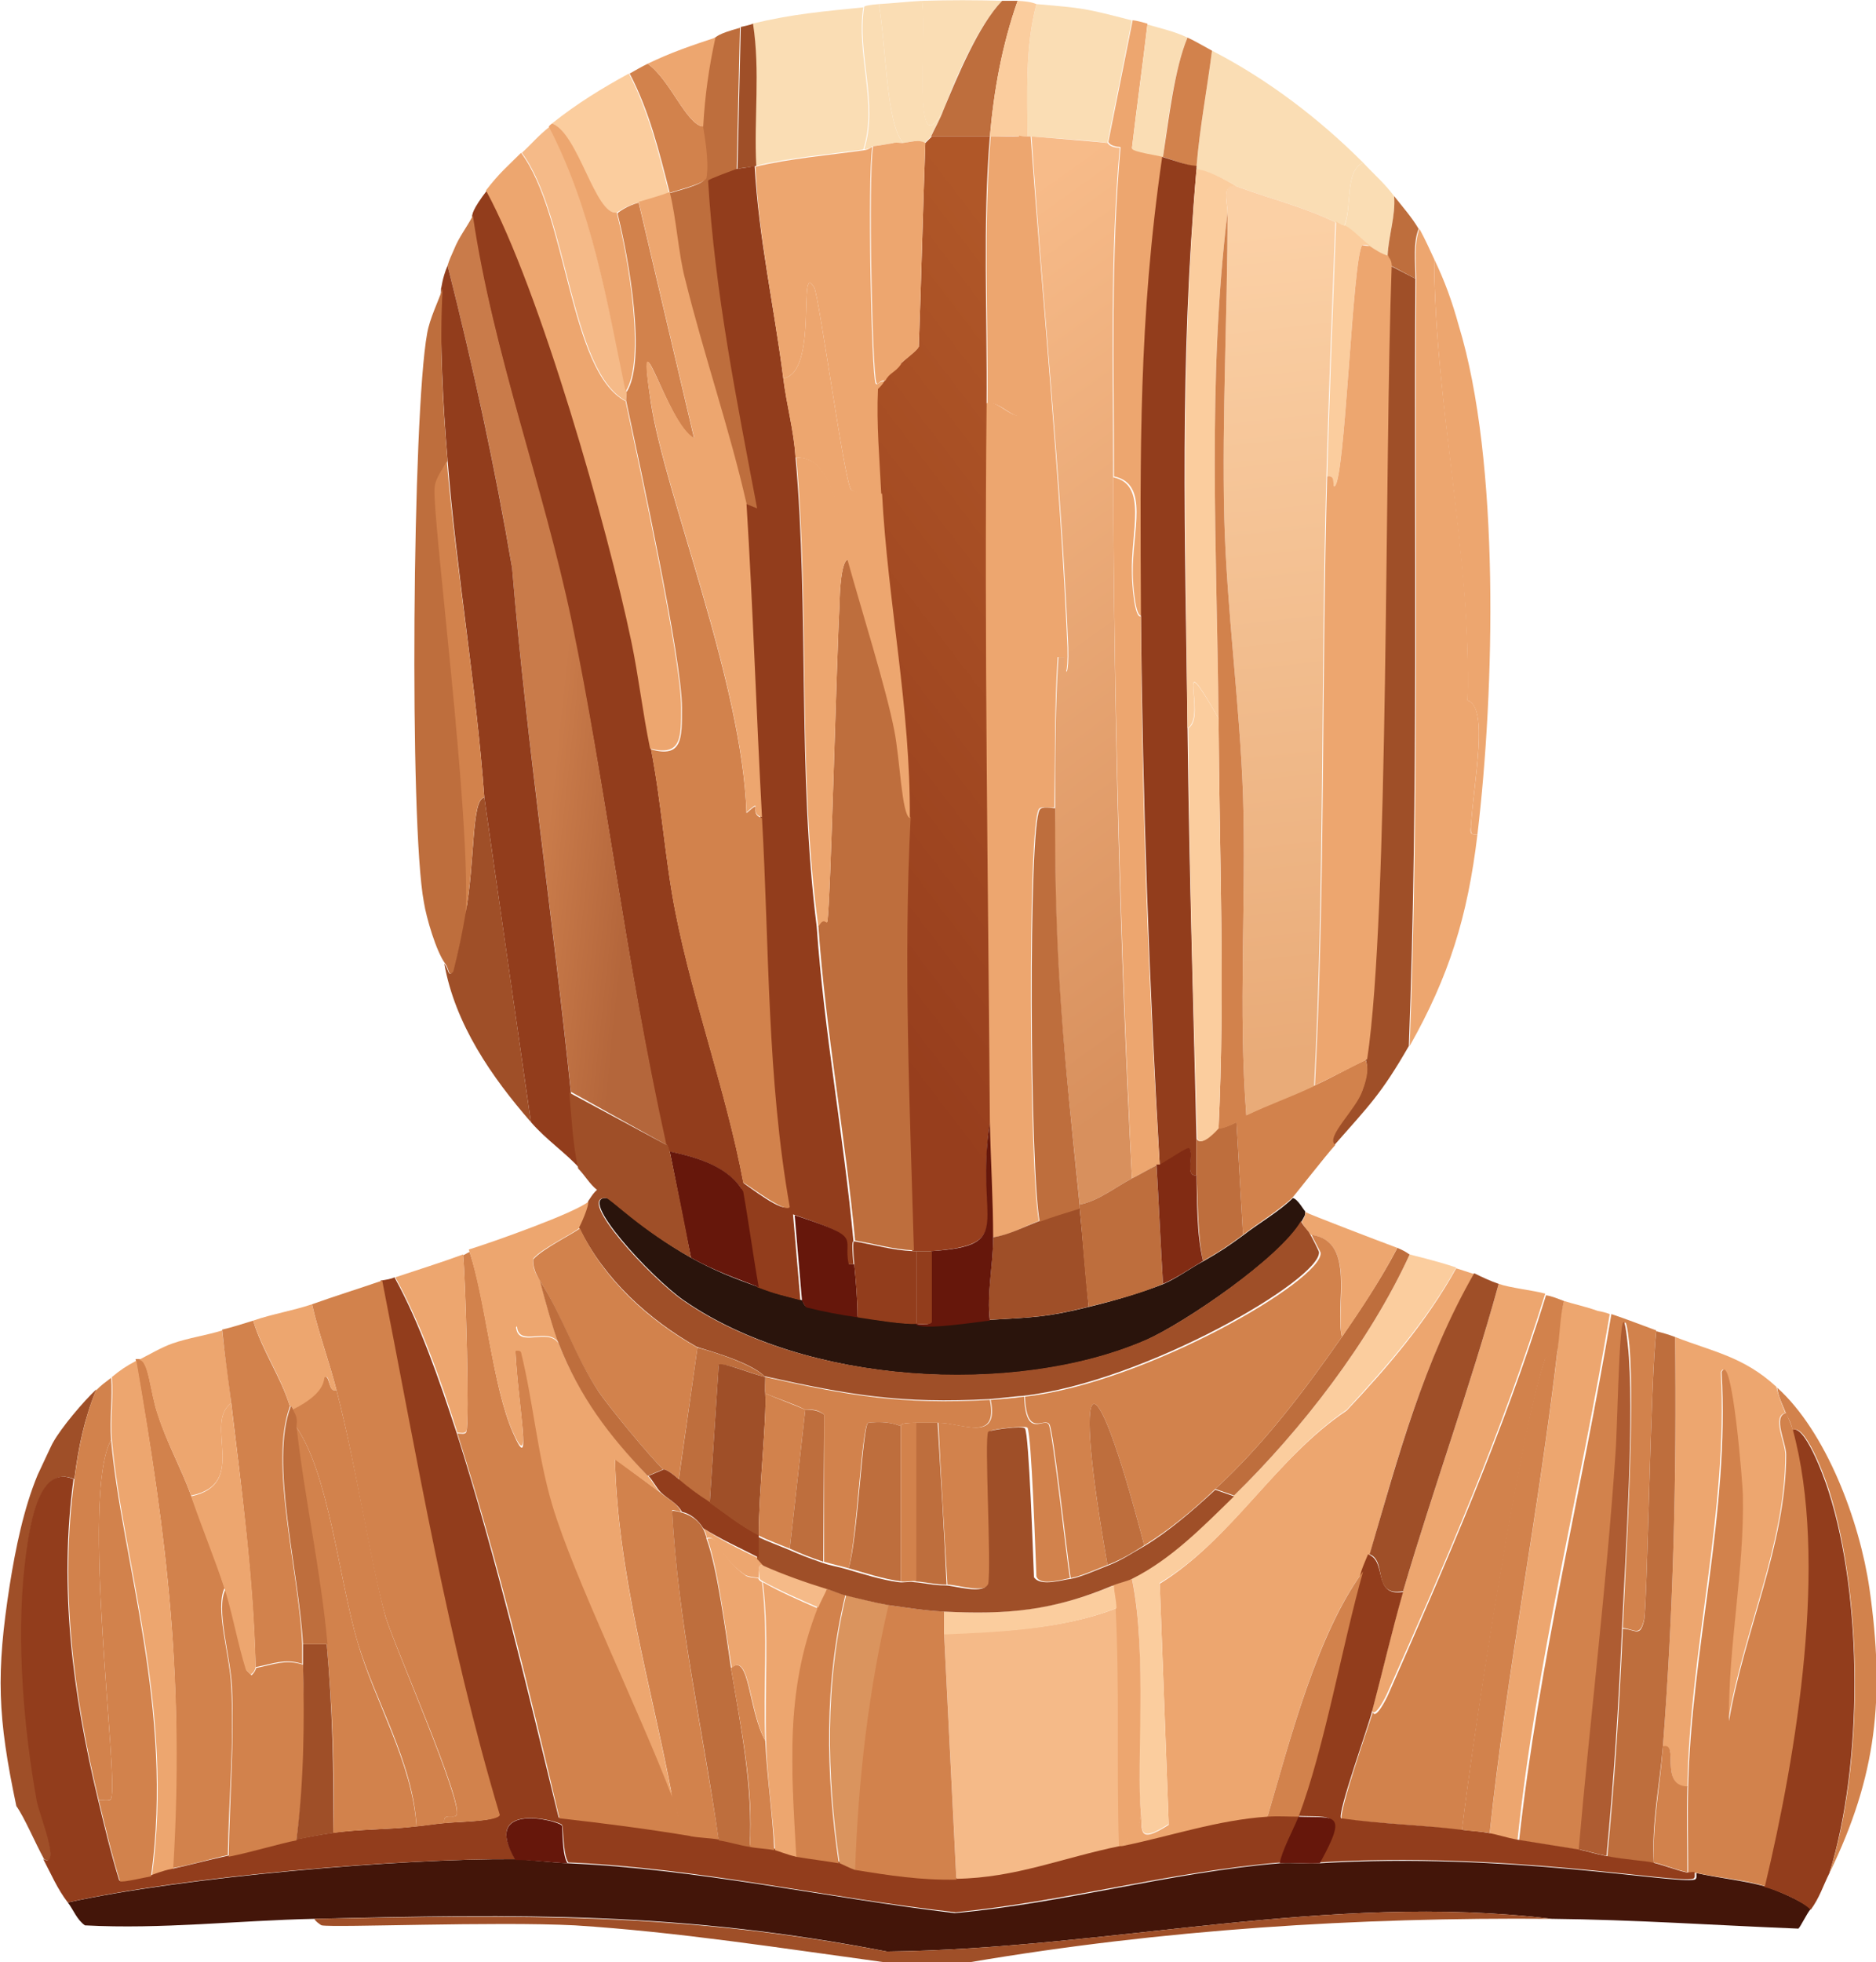 <?xml version="1.0" encoding="utf-8"?>
<!-- Generator: Adobe Illustrator 28.0.0, SVG Export Plug-In . SVG Version: 6.00 Build 0)  -->
<svg version="1.1" id="a" xmlns="http://www.w3.org/2000/svg" xmlns:xlink="http://www.w3.org/1999/xlink" x="0px" y="0px"
	 viewBox="0 0 229.7 240.1" style="enable-background:new 0 0 229.7 240.1;" xml:space="preserve">
<style type="text/css">
	.st0{fill:#2A140C;}
	.st1{fill:#923D1C;}
	.st2{fill:url(#SVGID_1_);}
	.st3{fill:#EDA66F;}
	.st4{fill:#FADDB4;}
	.st5{fill:#BE6E3D;}
	.st6{fill:#FBCD9E;}
	.st7{fill:#F5BA88;}
	.st8{fill:#D2824C;}
	.st9{fill:#9F4F28;}
	.st10{fill:#66170B;}
	.st11{fill:url(#SVGID_00000161606549845077599680000002812009998627990445_);}
	.st12{fill:url(#SVGID_00000036972237481573608350000014919223652608081280_);}
	.st13{fill:url(#SVGID_00000077285726864115600210000009552476039530124983_);}
	.st14{fill:#812B13;}
	.st15{fill:#431509;}
	.st16{fill:#AE5C32;}
	.st17{fill:#DA945E;}
</style>
<path class="st0" d="M84.6,153.9c2.9,1.6,5.2,2.5,8.3,3.6c2.3,0.9,3.1,1,5.3,1.6c0.1,0,0.2,0.7,0.6,0.8c2,0.5,4.2,0.9,6.2,1.2
	c1.9,0.3,5.7,1,7.2,0.8c0.4,0.9,7.9-0.3,9.1-0.4c5.1-0.3,6.9-0.3,12.1-1.6c2.9-0.7,6.3-1.7,9.1-2.8c1.8-0.8,3.2-1.9,4.9-2.8
	c2.1-1.2,3-1.8,4.9-3.2c1.8-1.4,4.4-2.9,6-4.5c0.6,0.1,1.4,1.6,1.5,1.6c0.1,0.5-0.2,0.8-0.4,1.2c-2.6,4.5-14.4,12.5-19.1,14.6
	c-16.1,7-41.8,5.4-56.6-4.9c-4-2.8-13.2-12.8-9.4-12.5C74.8,146.6,78.3,150.3,84.6,153.9L84.6,153.9z"/>
<path class="st1" d="M79.7,91.6c1.3,6.6,1.7,13.4,3,20c2.2,11.1,6.2,21.9,8.3,33c0.1,0.4-0.1,0.8,0,1.2c-1.9-3.1-5.7-4.2-9.1-4.9
	c-0.2-1.1-0.4-0.8-0.4-0.8C76.5,117,74.1,95.7,69.9,76c-3.5-16.7-9.5-32.7-12.1-49.6c0.1-0.2-0.1-0.6,1.9-3.2
	c6.5,12.2,14.8,41.3,17.8,55.2C78.3,82.7,78.8,87.2,79.7,91.6L79.7,91.6z"/>
<linearGradient id="SVGID_1_" gradientUnits="userSpaceOnUse" x1="68.966" y1="156.989" x2="79.695" y2="155.859" gradientTransform="matrix(1 0 0 -1 0 240.185)">
	<stop  offset="0" style="stop-color:#C97B4A"/>
	<stop  offset="1" style="stop-color:#B4663B"/>
</linearGradient>
<path class="st2" d="M81.6,140.1l-11.7-6.5c-2.2-21.4-5.4-42.7-7.2-64.1c-2.1-12.5-4.8-24.8-7.9-37c0.2-0.7,0.5-1.3,0.8-2
	c0.6-1.5,1.5-2.6,2.3-4.1c2.5,16.9,8.6,32.9,12.1,49.6C74.1,95.7,76.5,117,81.6,140.1L81.6,140.1z"/>
<path class="st3" d="M175.6,31.7c0.1,18.1,4.6,35.9,4.1,54c2.6,0.9,0.8,9.5,0.4,15.4c-0.1,0.8-0.1,1.1,0.8,1
	c-1.2,10.1-3.5,17.4-8.3,25.9c1.2-31.3,0.6-62.6,0.8-93.9c0-1.9-0.3-4.3,0.4-6.1C174.5,29.3,175,30.4,175.6,31.7L175.6,31.7z"/>
<path class="st3" d="M63.8,18.7c5.7,7.6,5.9,26.8,12.8,30.4c1.7,8,6.8,31.5,6.8,37.4c0,3.7,0.1,6.1-3.8,5.1
	c-0.9-4.3-1.4-8.8-2.3-13.1c-2.9-13.9-11.2-43.1-17.8-55.2C61.2,21.1,62.1,20.4,63.8,18.7L63.8,18.7z"/>
<path class="st4" d="M105.7,0.9c-0.9,5.6,1.8,11.8,0,17.4c-4.3,0.6-9.1,1-13.2,2C92.2,14.6,93,8.7,92.1,2.9
	C97.1,1.7,100.8,1.4,105.7,0.9z"/>
<path class="st4" d="M166.9,19.9c-2.3,1.1-1.3,5.3-2.3,7.7c0,0-0.4,0-1.1-0.4c-3.9-1.9-8.1-2.9-12.1-4.4c-0.2-0.1-3-1.9-4.9-2
	c0-0.1,0-0.3,0-0.4c0.4-4.7,1.3-9.5,1.9-14.2C155.2,9.7,161.5,14.5,166.9,19.9L166.9,19.9z"/>
<path class="st3" d="M140.5,2.9c-0.6,5.1-1.3,10.1-1.9,15.2c0.2,0.4,3,0.8,3.8,1c-2.9,20.1-2.8,36.2-2.6,56.2
	c-0.8,0.4-1.1-4-1.1-5.1c-0.1-5.2,2.1-11-2.3-11.9c0-13.4-0.4-26.9,0.8-40.3c-1.4-0.1-1.4-0.6-1.5-0.6c1-5,2-10,3-15
	C138.7,2.6,138.5,2.3,140.5,2.9L140.5,2.9z"/>
<path class="st5" d="M90.6,3.4l-0.4,17.4c-0.5,0.2-3.3,1.2-3.4,1.4c0.9,13.5,3.5,26.8,6,40.1l-1.5-0.6c-2.1-9.2-5.2-18.2-7.6-27.3
	c-0.8-2.9-1.1-7.6-1.9-10.7c0.9-0.3,4.3-1.1,4.5-1.8c0.4-2.1-0.4-6-0.4-6.3c0.2-3.7,0.7-7.3,1.5-10.9C87.8,4.5,87.7,4.2,90.6,3.4
	L90.6,3.4z"/>
<path class="st4" d="M138.6,2.5c-1,5-2,10-3,15c-0.5-0.2-8.1-0.7-9.4-0.8c-0.1,0-0.2,0-0.4,0c0-5.4-0.3-10.9,1.1-16.2
	C132.7,1,132.8,1,138.6,2.5L138.6,2.5z"/>
<path class="st3" d="M178.6,39.8c5.1,16.7,4.4,44.7,2.3,62.3c-0.9,0.1-0.8-0.2-0.8-1c0.4-5.9,2.2-14.4-0.4-15.4
	c0.4-18.1-4-35.9-4.1-54C176.9,34.4,177.8,36.9,178.6,39.8L178.6,39.8z"/>
<path class="st6" d="M77,9c2.4,4.6,3.6,9.5,4.9,14.6c-1.3,0.5-2.5,0.9-3.8,1.2c-1.5,0.4-2.5,1.2-2.6,1.2c-2.7,0.4-4.8-9.7-7.9-10.9
	C70.6,12.7,73.7,10.8,77,9L77,9z"/>
<path class="st7" d="M76.7,47.9c0.1,0.4-0.1,0.9,0,1.2c-6.9-3.6-7.1-22.7-12.8-30.4c1.3-1.2,1.9-2,3.4-3.2
	C72.5,25.6,74.3,36.7,76.7,47.9z"/>
<path class="st3" d="M75.5,26c1.4,5.3,3.6,18.1,1.1,21.9c-2.3-11.1-4.1-22.2-9.4-32.4c0,0,0-0.1,0.4-0.4
	C70.8,16.3,72.9,26.4,75.5,26L75.5,26z"/>
<path class="st4" d="M122.7,0.1c-2.9,3-5.6,9.2-7.2,13.4c-3.9,7.2-2-8.8-2.6-13.4C116.4,0,119.3,0,122.7,0.1z"/>
<path class="st4" d="M112.9,0.1c0.7,4.6-1.3,20.6,2.6,13.4c-0.4,1.1-1.1,2.1-1.5,3.2l-0.8,0.8c-0.8-0.5-1.8-0.1-2.6,0
	c-2.1-2.2-2.1-12-3-17C109.4,0.4,111.1,0.2,112.9,0.1L112.9,0.1z"/>
<path class="st5" d="M122.7,0.1c0.6,0,1.3,0,1.9,0c-1.9,5.4-2.9,10.9-3.4,16.6c-2.4,0-4.8,0-7.2,0c0.5-1.1,1.1-2.1,1.5-3.2
	C117.2,9.4,119.8,3.1,122.7,0.1L122.7,0.1z"/>
<path class="st8" d="M79.3,7.8c2.8,2,4.7,7.4,6.8,7.7c0,0.3,0.8,4.1,0.4,6.3c-0.3,0.7-3.7,1.5-4.5,1.8c-1.3-5.1-2.5-10-4.9-14.6
	C77.8,8.6,78.5,8.2,79.3,7.8L79.3,7.8z"/>
<path class="st4" d="M145.4,4.6c-1.6,3.8-2.4,10-3,14.6c-0.8-0.2-3.6-0.6-3.8-1c0.6-5.1,1.3-10.1,1.9-15.2
	C142.2,3.5,143.7,3.8,145.4,4.6L145.4,4.6z"/>
<path class="st8" d="M148.4,6.2c-0.6,4.7-1.5,9.4-1.9,14.2c-1.4-0.2-2.8-0.8-4.1-1.2c0.7-4.6,1.4-10.8,3-14.6
	C145.9,4.8,147.5,5.7,148.4,6.2L148.4,6.2z"/>
<path class="st6" d="M126.9,0.5c-1.4,5.3-1.1,10.8-1.1,16.2c-0.2,0-0.5,0-0.8,0c-1.2-0.1-2.5,0-3.8,0c0.5-5.7,1.5-11.2,3.4-16.6
	C126.5,0.2,126.8,0.5,126.9,0.5L126.9,0.5z"/>
<path class="st4" d="M107.6,0.5c0.9,5,0.9,14.8,3,17c-0.4,0-0.8-0.1-1.1,0c-0.9,0.1-1.8,0.3-2.6,0.4c-0.2,0-0.3,0.3-1.1,0.4
	c1.8-5.6-0.9-11.8,0-17.4C105.9,0.9,105.3,0.7,107.6,0.5L107.6,0.5z"/>
<path class="st4" d="M166.9,19.9c1.3,1.4,2.6,2.5,3.8,4.1c0.2,2.4-0.7,4.9-0.8,7.3c-0.7-0.2-1.6-0.8-2.3-1.2c-0.9-0.7-2-1.9-3-2.4
	C165.6,25.2,164.6,21,166.9,19.9z"/>
<path class="st3" d="M87.6,4.6c-0.8,3.6-1.3,7.2-1.5,10.9c-2.1-0.3-4-5.7-6.8-7.7C82.2,6.4,84.6,5.6,87.6,4.6L87.6,4.6z"/>
<path class="st9" d="M92.2,2.9c0.9,5.8,0.1,11.6,0.4,17.4c-0.7,0.2-1.8,0.2-2.3,0.4l0.4-17.4C91.1,3.2,91.7,3.1,92.2,2.9z"/>
<path class="st5" d="M173.7,28c-0.7,1.7-0.4,4.1-0.4,6.1l-3-1.6c0-0.9-0.4-0.9-0.4-1.2c0.1-2.4,1-4.9,0.8-7.3
	C171.8,25.4,172.8,26.5,173.7,28L173.7,28z"/>
<path class="st1" d="M69.9,133.7c0.3,3.1,0.4,6.2,1.1,9.3c-1.8-2-4.1-3.5-6-5.7c-1.9-13.2-3.8-26.4-5.7-39.7
	c-1-13.8-3.4-27.5-4.5-41.3c-0.6-7.1-0.9-14-0.8-21c0.1-0.2,0.1-1.1,0.8-2.8c3.1,12.2,5.8,24.6,7.9,37
	C64.5,91,67.7,112.3,69.9,133.7L69.9,133.7z"/>
<path class="st5" d="M54.8,56.4c-0.5,1.1-1.4,2.1-1.5,3.4c-0.2,4.2,4.5,40.3,3.8,52c-0.4,2.4-1,4.7-1.5,7.1c-0.8,0.7-0.5-0.2-1.1-1
	c-1.1-1.5-2.3-5.6-2.6-7.5c-1.8-9.5-1.4-59.8,0.4-69.6c0.3-1.8,1.4-4,1.9-5.5C53.8,42.4,54.2,49.3,54.8,56.4L54.8,56.4z"/>
<path class="st9" d="M59.3,97.6c1.9,13.2,3.8,26.4,5.7,39.7c-4.8-5.5-9.3-12-10.6-19.4c0.6,0.8,0.4,1.7,1.1,1
	c0.6-2.4,1.1-4.7,1.5-7.1C58.2,105.4,57.7,97.8,59.3,97.6L59.3,97.6z"/>
<path class="st9" d="M173.3,34.1c-0.2,31.3,0.4,62.6-0.8,93.9c-3.4,5.9-4.8,7.2-9.1,12.1c-1.3-1,2.5-4.4,3.4-6.7
	c1-2.8,0.4-3.6,0.4-3.8c2.8-17.9,2.1-72.8,3-97.1L173.3,34.1L173.3,34.1z"/>
<path class="st8" d="M163.5,140.1c-1.1,1.2-5,6.2-5.3,6.5c-1.6,1.5-4.2,3.1-6,4.5l-0.8-13.8c0.1-0.1,1-0.8,1.1-0.8
	c2.7-1.3,5.6-2.4,8.3-3.6c2.2-1,4.3-2.2,6.4-3.2c0,0.2,0.7,1-0.4,3.8C166.1,135.7,162.2,139.2,163.5,140.1L163.5,140.1z"/>
<path class="st1" d="M95.9,46.2c0.4,3.3,1.3,6.4,1.5,9.7c1.7,19,0.2,38.4,2.6,57.5c0.9,12.9,3.3,25.6,4.5,38.5c0,0.1-0.3-0.5,0,2.8
	c-0.2,0-0.7,0.1-0.8-0.2c-0.7-3.3,1.9-3-6.6-5.9l0.9,10.5c-2.2-0.6-3-0.7-5.3-1.6c-0.7-3.9-1.2-7.9-1.9-11.7c-0.1-0.4,0.1-0.8,0-1.2
	c0.9,0.6,5.1,3.9,5.7,3c-2.8-15.7-2.5-31.7-3.4-47.6c-0.7-12.8-1.1-25.6-1.9-38.4l1.5,0.6c-2.5-13.2-5.2-26.6-6-40.1
	c0.1-0.2,2.9-1.2,3.4-1.4c0.4-0.1,1.6-0.2,2.3-0.4C92.9,29.2,94.8,37.6,95.9,46.2L95.9,46.2z"/>
<path class="st8" d="M78.2,24.8L85,53.7c-3.4-1.8-7.2-17.1-5.3-4.4c1.7,11.2,11.2,34.3,11.7,50.2c2.2-1.9,0.1,0.1,1.9,0.6
	c0.9,15.9,0.6,31.8,3.4,47.6c-0.5,0.8-4.8-2.5-5.7-3c-2.1-11.1-6.1-21.9-8.3-33c-1.3-6.6-1.7-13.4-3-20c3.9,1.1,3.8-1.4,3.8-5.1
	c0-5.9-5.1-29.4-6.8-37.4c-0.1-0.4,0.1-0.9,0-1.2c2.5-3.8,0.3-16.5-1.1-21.9C75.7,26,76.7,25.2,78.2,24.8L78.2,24.8z"/>
<path class="st10" d="M91,145.8c0.7,3.9,1.2,7.8,1.9,11.7c-3.1-1.2-5.4-2-8.3-3.6c-0.9-4.3-1.7-8.6-2.6-13
	C85.3,141.6,89.2,142.7,91,145.8L91,145.8z"/>
<path class="st3" d="M108.4,46.7c-0.2,0.4-0.4,0.7-0.8,1c-0.2,4.3,0.2,8.5,0.4,12.8c-0.9,0.1-3.3,0-3.8-0.6
	c-0.8-0.9-3.9-23.6-4.5-24.7c-2.1-3.6,0.6,10.4-3.8,11.1c-1.1-8.7-3-17.1-3.4-25.9c4.2-1,8.9-1.4,13.2-2c0.8-0.1,0.9-0.4,1.1-0.4
	c-0.6,3.9-0.1,27.6,0.4,28.9C107.4,47.3,107.7,46.5,108.4,46.7L108.4,46.7z"/>
<linearGradient id="SVGID_00000001623610890431865210000008123993913733028797_" gradientUnits="userSpaceOnUse" x1="152.204" y1="211.922" x2="163.174" y2="111.352" gradientTransform="matrix(1 0 0 -1 0 240.185)">
	<stop  offset="0" style="stop-color:#FBD0A5"/>
	<stop  offset="1" style="stop-color:#E9AB78"/>
</linearGradient>
<path style="fill:url(#SVGID_00000001623610890431865210000008123993913733028797_);" d="M151.4,22.8c4,1.5,8.2,2.5,12.1,4.4
	c-0.4,10.4-0.8,20.8-1.1,31.2c-0.7,24.9-0.2,49.7-1.5,74.5c-2.7,1.3-5.6,2.3-8.3,3.6c-1-13,0-26.1-0.4-39.1c-0.4-11.3-2-22.7-2.3-34
	c-0.3-12.5,0.4-25,0.4-37.4C150.3,24.7,149.5,22.4,151.4,22.8L151.4,22.8z"/>
<path class="st1" d="M146.5,20.3c0,0.1,0,0.3,0,0.4c-2.1,24-1.4,44.7-1.1,68.4c0.2,16.8,0.7,33.4,1.1,50.2c0,1.5,0,3,0,4.5
	c-1.5,0.3-0.3-2.7-0.9-3.2c-0.2-0.1-2.4,1.5-3.6,2c-1.3-22.3-2.1-44.8-2.3-67.2c-0.1-20.1-0.3-36.2,2.6-56.2
	C143.7,19.6,145.1,20.2,146.5,20.3L146.5,20.3z"/>
<path class="st6" d="M151.4,22.8c-1.9-0.3-1.1,2-1.1,3.2c-2.5,20.6-1.3,41.2-1.1,61.9c-5.7-10-1.3-0.2-3.8,1.2
	c-0.2-23.7-0.9-44.4,1.1-68.4C148.4,20.9,151.2,22.7,151.4,22.8L151.4,22.8z"/>
<path class="st6" d="M164.7,27.6c1,0.5,2.1,1.8,3,2.4c-0.4,0-0.9-0.1-0.9,0c-1.2,1.4-2.1,29.1-3.4,29.5c-0.3,0.1,0.1-1.6-0.9-1.2
	c0.3-10.4,0.7-20.8,1.1-31.2C164.3,27.6,164.6,27.6,164.7,27.6L164.7,27.6z"/>
<linearGradient id="SVGID_00000088818237312834460960000007371487930952596102_" gradientUnits="userSpaceOnUse" x1="103.414" y1="200.902" x2="160.504" y2="121.392" gradientTransform="matrix(1 0 0 -1 0 240.185)">
	<stop  offset="0" style="stop-color:#F7BB89"/>
	<stop  offset="1" style="stop-color:#D8905D"/>
</linearGradient>
<path style="fill:url(#SVGID_00000088818237312834460960000007371487930952596102_);" d="M135.6,17.5c0.1,0,0.1,0.5,1.5,0.6
	c-1.2,13.4-0.8,26.8-0.8,40.3c0.1,28.6,0.8,57.2,2.3,85.8c-2.1,1.1-4,2.7-6.4,3.2c-1.9-18.7-3.2-29.2-3-48.6c0-6.1,0-12.3,0.4-18.4
	h0.8c0,2.9,0.5,2.1,0.4-1.2c-0.9-20.9-3.1-41.7-4.5-62.5C127.5,16.8,135.1,17.4,135.6,17.5L135.6,17.5z"/>
<path class="st3" d="M139.7,75.4c0.1,22.4,0.9,44.9,2.3,67.2c-0.1,0-0.3,0-0.4,0c-1,0.5-2,1.1-3,1.6c-1.4-28.6-2.2-57.2-2.3-85.8
	c4.3,0.9,2.1,6.7,2.3,11.9C138.6,71.3,138.9,75.8,139.7,75.4L139.7,75.4z"/>
<path class="st3" d="M91.4,61.6c0.8,12.8,1.2,25.6,1.9,38.4c-1.8-0.5,0.3-2.5-1.9-0.6c-0.5-15.9-10-39-11.7-50.2
	c-2-12.6,1.9,2.6,5.3,4.4l-6.8-28.9c1.3-0.4,2.5-0.7,3.8-1.2c0.8,3.1,1.1,7.8,1.9,10.7C86.2,43.5,89.3,52.4,91.4,61.6L91.4,61.6z"/>
<path class="st3" d="M125.8,16.7c0.1,0,0.2,0,0.4,0c1.5,20.8,3.6,41.6,4.5,62.5c0.1,3.4-0.4,4.1-0.4,1.2h-0.8
	c-0.4,6.1-0.3,12.3-0.4,18.4c-0.5,0.1-1.6-0.2-1.9,0.2c-1.4,2.1-1.2,44,0,50.4c-1.9,0.7-3.6,1.8-5.7,2c0-4.7-0.4-9.5-0.4-14.2
	c-0.2-29.3-0.7-58.5-0.4-87.8c1.4-0.9,4.1,3.2,4.9,0.6c0.5-1.6-3-28.5-0.8-33.4C125.2,16.7,125.5,16.7,125.8,16.7L125.8,16.7z"/>
<linearGradient id="SVGID_00000093139040898253542730000006116252918360086935_" gradientUnits="userSpaceOnUse" x1="147.45" y1="179.296" x2="90.26" y2="135.526" gradientTransform="matrix(1 0 0 -1 0 240.185)">
	<stop  offset="0" style="stop-color:#B05728"/>
	<stop  offset="1" style="stop-color:#973E1D"/>
</linearGradient>
<path style="fill:url(#SVGID_00000093139040898253542730000006116252918360086935_);" d="M121.2,16.7c-0.9,10.8-0.3,21.9-0.4,32.8
	c-0.3,29.3,0.2,58.5,0.4,87.8c-1.8,12.2,3.5,15-7.2,15.8c-0.6,0-1.3,0-1.9,0c-0.1,0-0.2,0-0.4,0c-0.4-17.7-1.3-35.3-0.4-53
	c0.1-13.3-2.7-26.4-3.4-39.7c-0.2-4.2-0.6-8.5-0.4-12.8c0.3-0.3,0.6-0.6,0.8-1c0.5-1,1.2-1.1,1.9-2c0.4-0.5,2.1-1.7,2.3-2.2
	c0.3-8.3,0.5-16.6,0.8-24.9l0.8-0.8C116.5,16.7,118.8,16.7,121.2,16.7L121.2,16.7z"/>
<path class="st3" d="M113.3,17.5c-0.3,8.3-0.5,16.6-0.8,24.9c-0.1,0.5-1.9,1.7-2.3,2.2l-0.8-27.1c0.4-0.1,0.8,0,1.1,0
	C111.5,17.4,112.5,17,113.3,17.5L113.3,17.5z"/>
<path class="st3" d="M125,16.7c-2.2,4.9,1.2,31.8,0.8,33.4c-0.8,2.6-3.5-1.5-4.9-0.6c0.1-10.9-0.5-22,0.4-32.8
	C122.5,16.7,123.8,16.7,125,16.7L125,16.7z"/>
<path class="st3" d="M109.5,17.5l0.8,27.1c-0.7,1-1.4,1-1.9,2c-0.7-0.2-0.9,0.7-1.1,0.2c-0.5-1.3-1-25.1-0.4-28.9
	C107.8,17.8,108.7,17.6,109.5,17.5L109.5,17.5z"/>
<path class="st3" d="M167.7,30.1c0.6,0.4,1.5,1,2.3,1.2c0,0.3,0.4,0.4,0.4,1.2c-0.9,24.3-0.3,79.2-3,97.1c-2.1,1.1-4.3,2.2-6.4,3.2
	c1.3-24.8,0.8-49.6,1.5-74.5c1.1-0.3,0.6,1.3,0.9,1.2c1.3-0.4,2.2-28.1,3.4-29.5C166.8,30,167.3,30.1,167.7,30.1L167.7,30.1z"/>
<path class="st8" d="M59.3,97.6c-1.6,0.1-1.1,7.7-2.3,14.2c0.7-11.7-4-47.8-3.8-52c0.1-1.4,1-2.3,1.5-3.4
	C55.9,70.1,58.3,83.8,59.3,97.6L59.3,97.6z"/>
<path class="st9" d="M132.2,147.8c0.4,4,0.7,8.1,1.1,12.1c-5.2,1.3-6.9,1.3-12.1,1.6c-0.4-3.3,0.4-6.8,0.4-10.1c2-0.3,3.8-1.3,5.7-2
	C128.9,148.8,130.6,148.3,132.2,147.8L132.2,147.8z"/>
<path class="st5" d="M142.4,157.1c-2.7,1.2-6.2,2.1-9.1,2.8c-0.5-4-0.7-8.1-1.1-12.1c0-0.1,0-0.3,0-0.4c2.4-0.5,4.3-2.1,6.4-3.2
	c1-0.5,2-1.1,3-1.6C141.9,147.4,142.1,152.3,142.4,157.1L142.4,157.1z"/>
<path class="st5" d="M152.2,151.1c-1.9,1.4-2.8,2-4.9,3.2c-0.7-3.4-0.6-7-0.8-10.5c0-1.5,0-3,0-4.5c0.5,1.2,2.5-1.1,2.6-1.2
	c0.1-0.1,0.5,0.1,2.3-0.8L152.2,151.1L152.2,151.1z"/>
<path class="st10" d="M121.6,151.5c0,3.3-0.8,6.8-0.4,10.1c-1.2,0.1-8.6,1.3-9.1,0.4c0.5,0,1.6,0.2,1.9-0.2v-8.7
	c10.6-0.7,5.3-3.5,7.2-15.8C121.3,142,121.6,146.8,121.6,151.5L121.6,151.5z"/>
<path class="st10" d="M104.6,154.7c0.2,2.1,0.4,4.3,0.4,6.5c-2.1-0.3-4.2-0.7-6.2-1.2c-0.3-0.1-0.5-0.8-0.6-0.8l-0.9-10.5
	c8.5,2.8,5.9,2.6,6.6,5.9C103.9,154.8,104.4,154.7,104.6,154.7L104.6,154.7z"/>
<path class="st1" d="M111.8,153.1c0.1,0,0.2,0,0.4,0v8.9c-1.5,0.1-5.3-0.5-7.2-0.8c0-2.2-0.2-4.3-0.4-6.5c-0.3-3.3,0-2.7,0-2.8
	C107,152.3,109.3,153,111.8,153.1L111.8,153.1z"/>
<path class="st14" d="M146.5,143.8c0.1,3.5,0,7.1,0.8,10.5c-1.7,1-3.1,2-4.9,2.8c-0.3-4.9-0.5-9.7-0.8-14.6c0.1,0,0.3,0,0.4,0
	c1.1-0.6,3.4-2.2,3.6-2C146.3,141.1,145,144.1,146.5,143.8L146.5,143.8z"/>
<path class="st8" d="M152.6,136.5c-0.1,0.1-1,0.7-1.1,0.8c-1.8,0.9-2.2,0.8-2.3,0.8c0.8-16.7,0.1-33.5,0-50.2
	c-0.2-20.7-1.4-41.3,1.1-61.9c0,12.5-0.7,24.9-0.4,37.4c0.3,11.3,1.9,22.7,2.3,34C152.6,110.4,151.6,123.5,152.6,136.5L152.6,136.5z
	"/>
<path class="st5" d="M103.9,68.5c1.6,5.9,4.6,15.7,5.7,20.8c0.7,3.6,0.9,10.3,1.9,10.7c-0.9,17.7-0.1,35.3,0.4,53
	c-2.5-0.1-4.8-0.8-7.2-1.2c-1.2-12.8-3.6-25.6-4.5-38.5c0.7-1.3,1.1-0.2,1.1-0.6c0.4-2.2,1.1-31.6,1.5-38.9
	C102.8,72.6,103,68.3,103.9,68.5L103.9,68.5z"/>
<path class="st3" d="M108,60.4c0.7,13.3,3.5,26.3,3.4,39.7c-1-0.4-1.2-7.2-1.9-10.7c-1-5.2-4.1-15-5.7-20.8
	c-1.2-4.3-1.4-12.8-6.4-12.6c-0.2-3.3-1.1-6.4-1.5-9.7c4.4-0.7,1.7-14.7,3.8-11.1c0.6,1.1,3.7,23.8,4.5,24.7
	C104.8,60.4,107.1,60.5,108,60.4L108,60.4z"/>
<path class="st3" d="M103.9,68.5c-0.9-0.2-1.1,4.2-1.1,5.5c-0.4,7.3-1.1,36.7-1.5,38.8c-0.1,0.4-0.4-0.7-1.1,0.6
	C97.6,94.4,99.2,75,97.5,56C102.4,55.8,102.7,64.2,103.9,68.5L103.9,68.5z"/>
<path class="st6" d="M149.2,87.9c0.1,16.7,0.8,33.5,0,50.2c-0.1,0.1-2.1,2.4-2.6,1.2c-0.5-16.7-1-33.4-1.1-50.2
	C147.9,87.7,143.5,78,149.2,87.9L149.2,87.9z"/>
<path class="st5" d="M129.2,98.9c-0.1,19.4,1.1,29.9,3,48.6c0,0.1,0,0.3,0,0.4c-1.6,0.5-3.3,1-4.9,1.6c-1.2-6.3-1.4-48.3,0-50.4
	C127.6,98.6,128.7,98.9,129.2,98.9z"/>
<path class="st1" d="M114.1,153.1v8.7c-0.3,0.4-1.4,0.2-1.9,0.2v-8.9C112.8,153.1,113.4,153.1,114.1,153.1L114.1,153.1z"/>
<path class="st15" d="M69.5,228c16,0.7,31.5,4.2,47.4,6.1c13.3-1.2,26.5-5,39.8-6.1c1.6-0.1,3.3,0.1,4.9,0c22.7-1.4,43.6,2.6,45.9,2
	c0.3-0.1,0.2-0.5,0.2-0.8c2.7,0.6,5.7,0.9,8.3,1.6c1.3,0.4,4.7,1.8,5.7,2.8c-0.5,0.6-1.2,2.1-1.5,2.4c-10-0.4-20.2-1.1-30.2-1.2
	c-27.4-3.3-54.2,3.7-81.4,4c-25.2-4.9-45-4.6-70.1-4c-9.4,0.2-18.7,1.3-28.1,0.8c-1-0.7-1.4-1.9-2.1-2.8c14.1-3.1,40.7-5.4,54.8-5.3
	C65.1,227.6,67.4,227.9,69.5,228L69.5,228z"/>
<path class="st1" d="M224,229.2c-0.8,1.6-1.2,3-2.3,4.5c-1-1.1-4.4-2.5-5.7-2.8c3.9-16.2,7.8-39.8,3.4-55.9c1.5-0.9,3.9,5.6,4.5,7.5
	C228.1,195.6,228.1,215.9,224,229.2z"/>
<path class="st9" d="M9.1,181c-4.5-2-5.6,6.4-6,10.7c-1,9-0.1,19.8,1.5,28.7c0.4,1.9,2.9,8.2,0.8,7.1c-1.1-2-2.4-5.1-3.4-6.5
	c-2.3-10.9-2.5-16.2-0.8-27.1c0.7-4.4,1.7-9.3,3.4-13.4c0.2-0.4,1.8-3.9,1.9-4c1-1.8,3.7-5,5.3-6.5C10.3,173.7,9.6,177.1,9.1,181
	L9.1,181z"/>
<path class="st8" d="M228.9,194.4c1.9,13.3,0.9,22.9-4.9,34.8c4.2-13.2,4.1-33.6,0-46.7c-0.6-1.9-3-8.4-4.5-7.5
	c-0.3-1.2-0.5-1.3-0.8-2c-0.4-1-1-2.2-1.1-3.2C223.6,175.2,227.7,186.1,228.9,194.4L228.9,194.4z"/>
<path class="st8" d="M202.8,162.8c-0.7,5.6-1.1,33.7-1.5,35.4c-0.5,2.1-1.1,1.2-2.6,1c0.4-8.8,1.5-26.8,0.8-34.6
	c-1-9.9-1.2,9.6-1.5,13.4c-1.1,16.1-3.1,32.3-4.5,48.4c-2.5-0.4-5-0.8-7.5-1.2c2.4-21.7,7.7-42.9,11.3-64.4
	C199.1,161.4,200.9,162.1,202.8,162.8L202.8,162.8z"/>
<path class="st3" d="M217.5,169.7c0.2,1,0.7,2.2,1.1,3.2c-1.7,0.4,0,3.6,0,5.1c0,11-5.2,21.8-7,32.6c-0.1-9.3,2-18.4,1.7-27.7
	c0-0.8-1.3-17.8-2.6-15c0.9,17.1-3.8,33.8-4.1,50.8c-3.5-0.2-0.9-5.5-3-4.9c1.3-16.7,1.7-33.4,1.5-50.2
	C209.7,165.4,213.5,166,217.5,169.7L217.5,169.7z"/>
<path class="st8" d="M23.4,183c1.4,3.8,2.9,7.5,4.1,11.3c-1.2,2.5,0.6,8,0.8,11.9c0.4,6.9-0.3,13.9-0.4,20.8
	c-2.3,0.5-4.5,1.2-6.8,1.6c1.5-22.8-0.6-40.2-4.5-62.3c0.1,0,0.3,0,0.4,0c1.2-0.1,1.4,4.1,2.3,6.7C20.4,176.5,22.2,179.7,23.4,183
	L23.4,183z"/>
<path class="st3" d="M195.6,160.4c0.5,0.1,1,0.2,1.5,0.4c-3.6,21.5-9,42.6-11.3,64.4c-1.1-0.2-2.3-0.6-3.4-0.8
	c2.1-19.8,6-39.3,8.3-59.1c0.2-2,0.2-4.1,0.8-6.1C192.8,159.6,194.2,159.9,195.6,160.4L195.6,160.4z"/>
<path class="st5" d="M205.1,163.6c0.2,16.8-0.2,33.5-1.5,50.2c-0.4,4.7-1.4,9.4-1.1,14.2c-0.8-0.2-3-0.3-5.7-0.8
	c0.9-9.3,1.5-18.6,1.9-27.9c1.6,0.1,2.1,1.1,2.6-1c0.4-1.7,0.8-29.8,1.5-35.4C203.6,163.1,204.3,163.3,205.1,163.6L205.1,163.6z"/>
<path class="st3" d="M21.2,228.8c-1.1,0.2-2.3,0.8-2.6,0.8c2.8-20.5-3.6-38.7-4.9-53.4c-0.2-2.6,0.2-5.1,0-7.7c1.1-0.9,1.7-1.3,3-2
	C20.5,188.6,22.6,206,21.2,228.8z"/>
<path class="st8" d="M13.6,176.2c-3.8,6.9,1,41.4,0,43.9c-0.2,0.4-1.1,0.1-1.5,0.2c-3.1-12.9-4.8-25.9-3-39.2
	c0.5-3.9,1.2-7.3,2.6-10.9c0.8-0.8,1-0.9,1.9-1.6C13.8,171,13.4,173.6,13.6,176.2L13.6,176.2z"/>
<path class="st3" d="M27.2,162.8c0.3,3,0.8,5.9,1.1,8.9c-3.4,2.5,2.2,9.9-4.9,11.3c-1.2-3.3-3-6.5-4.1-9.9c-0.9-2.6-1.1-6.7-2.3-6.7
	c1.4-0.7,2.7-1.5,4.1-2C23.1,163.7,25.3,163.4,27.2,162.8L27.2,162.8z"/>
<path class="st1" d="M48.3,156.3c3.1,5.6,5.5,12.6,7.6,19c4.9,15.4,8.7,31.5,12.5,47.1c5.4,0.6,10.8,1.3,16.2,2.2
	c1.1,0.2,2.3,0.2,3.4,0.4c1.2,0.2,2.5,0.6,3.8,0.8c1,0.2,2,0.2,3,0.4c0.1,0,1.6,0.6,2.6,0.8c1.8,0.3,3.5,0.5,5.3,0.8
	c0.1,0,1.4,0.7,1.9,0.8c4.2,0.7,8.1,1.3,12.5,1.2c7.2-0.1,13.1-2.6,20-4c0.1,0,0.3,0,0.4,0c5.9-1.2,11.7-3.3,17.8-3.6
	c1.2-0.1,2.5,0,3.8,0c-0.7,1.9-2.1,4.2-2.3,5.7c-13.3,1.1-26.5,4.8-39.8,6.1c-15.9-1.8-31.4-5.4-47.4-6.1c-0.7-0.9-0.6-4.5-0.8-4.6
	c-0.3-0.5-10-3-5.7,4.2c-14.1-0.1-40.7,2.1-54.8,5.3c-1.3-1.7-2-3.4-3-5.3c2.2,1.1-0.4-5.2-0.8-7.1C2.9,211.5,2,200.8,3,191.7
	c0.5-4.3,1.5-12.7,6-10.7c-1.8,13.3-0.1,26.3,3,39.2c0.8,3.3,1.6,6.7,2.6,9.9c0.2,0.2,3.2-0.5,3.8-0.6c0.3-0.1,1.5-0.6,2.6-0.8
	c2.3-0.5,4.5-1.1,6.8-1.6c2.6-0.5,6.6-1.7,8.3-2c1.5-0.3,3.1-0.6,4.5-0.8c3.3-0.5,6.9-0.4,10.2-0.8c1.1-0.1,2.3-0.3,3.4-0.4
	c1.8-0.2,6.5-0.2,6.8-1c-6.3-21.4-10-43.4-14.4-65.4C47.3,156.6,47.9,156.5,48.3,156.3L48.3,156.3z"/>
<path class="st8" d="M218.7,172.9c0.3,0.8,0.4,0.8,0.8,2c4.4,16,0.5,39.6-3.4,55.9c-2.6-0.8-5.6-1-8.3-1.6c-0.4-0.1-0.8,0.1-1.1,0
	c0-3.5-0.1-7,0-10.5c0.4-17,5.1-33.7,4.1-50.8c1.3-2.8,2.6,14.1,2.6,15c0.2,9.3-1.8,18.4-1.7,27.7c1.8-10.8,7-21.6,7-32.6
	C218.7,176.5,217,173.3,218.7,172.9L218.7,172.9z"/>
<path class="st9" d="M190,234.8c-23.9-0.2-47.6,1.3-71.2,5.3h-10.6c-12.5-1.7-25.2-3.7-37.8-4.5c-9.8-0.5-29.4,0.3-31,0
	c-0.1,0-0.9-0.6-0.9-0.8c25.1-0.5,44.9-0.8,70.1,4C135.8,238.5,162.6,231.5,190,234.8z"/>
<path class="st10" d="M69.5,228c-2.1-0.1-4.4-0.4-6.4-0.4c-4.3-7.3,5.4-4.8,5.7-4.2C68.9,223.5,68.8,227.1,69.5,228z"/>
<path class="st8" d="M63.1,165.2c0.3,0,0.7-0.1,0.8,0.2c1.4,6.1,2,12.5,3.8,18.6c2.6,8.8,10.8,25.5,14.7,35.8c1,2.6,0.2,3.3,2.3,4.9
	c-5.4-0.9-10.8-1.6-16.2-2.2c-3.7-15.7-7.6-31.8-12.5-47.1c0.3,0,1,0.2,1.1-0.2c0.4-1-0.1-18.8-0.4-21.6c0.3-0.1,0.5-0.3,0.8-0.4
	c2,6,2.8,16.4,5.3,22.1C65.3,181.1,63.4,172,63.1,165.2L63.1,165.2z"/>
<path class="st8" d="M46.8,156.7c4.3,21.9,8,44,14.4,65.4c-0.3,0.8-5,0.8-6.8,1c-0.2-1.4,1.2-0.5,1.5-1c0.9-1.5-7.7-20.9-8.7-24.3
	c-1.8-6.2-3.6-18.5-6-27.7c-0.9-3.5-2.2-7-3-10.5C41,158.6,43.9,157.7,46.8,156.7L46.8,156.7z"/>
<path class="st8" d="M31,161.6c1.1,3.7,3.4,6.9,4.5,10.5c-2.6,6.9,1.1,20.1,1.5,29.1c0,0.8,0,1.6,0,2.4c-2.1-0.7-3.6,0-5.7,0.4
	c-0.3-10.9-1.7-21.6-3-32.4c-0.4-3-0.8-5.9-1.1-8.9C28.5,162.4,29.7,162,31,161.6L31,161.6z"/>
<path class="st3" d="M72.1,147c0.2,0.6-1,3.1-1.1,3.2c-0.5,0.6-4.6,2.5-5.7,3.8c-0.2,1.4,0.7,2.5,0.8,2.6c0.4,1.6,1.7,6.3,2.3,7.7
	c-1.3-2-4.9,0.6-5.1-2c-0.3,0-0.2,2.3-0.2,2.8c0.3,6.7,2.2,15.8-0.4,9.9c-2.4-5.6-3.3-16-5.3-22.1C60.3,152,70.5,148.4,72.1,147
	L72.1,147z"/>
<path class="st3" d="M56.7,153.5c0.3,2.8,0.8,20.7,0.4,21.6c-0.2,0.4-0.8,0.2-1.1,0.2c-2-6.4-4.5-13.4-7.6-19
	C51.1,155.4,54,154.5,56.7,153.5L56.7,153.5z"/>
<path class="st3" d="M38.2,159.6c0.8,3.5,2.1,7,3,10.5c-1,0.4-0.8-1.8-1.3-1.6c-0.3,0.1,0.5,1.8-4,4c-0.2-0.6-0.4-0.4-0.4-0.4
	c-1.1-3.7-3.4-6.9-4.5-10.5C33.3,160.8,35.8,160.4,38.2,159.6L38.2,159.6z"/>
<path class="st3" d="M180.5,155.9c-6.2,10.8-9.4,22.4-12.8,34.4c-0.2,0.6-0.6,1.4-0.8,2c-5.6,7.5-8.9,20.4-11.7,30
	c-6.1,0.4-11.9,2.4-17.8,3.6c1.1-1.9,1.9-0.9,2.3-4c0.2,2-0.5,3.9,3.4,1.4l-1.1-29.5c8.9-5.5,14.2-15.4,22.9-21.2
	c5-5.3,9.8-10.9,13.4-17.4C179,155.4,179.8,155.7,180.5,155.9L180.5,155.9z"/>
<path class="st8" d="M191.5,159.2c-0.5,1.9-0.5,4.1-0.8,6.1c-0.2,0.2-1.5,0.9-1.5,1c-3,8.5-8.8,45.9-10.2,57.7
	c-4.9-0.7-9.9-0.8-14.7-1.4c-0.5-0.6,3.3-11.5,3.8-13.1c0.3,1,1.6-1.5,1.9-2.2c7-15.9,14.1-32.1,19.3-48.8
	C190,158.6,190.7,158.9,191.5,159.2L191.5,159.2z"/>
<path class="st6" d="M178.3,155.1c-3.6,6.5-8.5,12.1-13.4,17.4c-8.7,5.9-13.9,15.8-22.9,21.2l1.1,29.5c-3.9,2.5-3.2,0.6-3.4-1.4
	c-0.7-6.3,0.8-19.4-1.1-28.7c4.8-2.4,8.6-6.3,12.5-10.1c8.2-8,16.6-18.8,21.5-29.5C172.9,153.6,175.6,154.2,178.3,155.1L178.3,155.1
	z"/>
<path class="st3" d="M189.2,158.3c-5.2,16.7-12.2,32.9-19.3,48.8c-0.3,0.7-1.6,3.2-1.9,2.2c1.3-4.9,2.4-9.7,3.8-14.6
	c3.7-12.6,8.2-24.9,11.7-37.6C184.9,157.6,187.8,157.9,189.2,158.3L189.2,158.3z"/>
<path class="st1" d="M171.8,194.8c-1.4,4.9-2.5,9.7-3.8,14.6c-0.4,1.7-4.3,12.5-3.8,13.1c4.9,0.7,9.9,0.8,14.7,1.4
	c1.1,0.1,2.3,0.2,3.4,0.4c1.1,0.2,2.3,0.6,3.4,0.8c2.5,0.4,5,0.8,7.5,1.2c1.1,0.2,2.3,0.6,3.4,0.8c2.6,0.5,4.9,0.6,5.7,0.8
	c1.3,0.3,2.8,0.9,4.1,1.2c0.4,0.1,0.8-0.1,1.1,0c0,0.3,0.1,0.7-0.2,0.8c-2.2,0.6-23.2-3.4-45.9-2c3.5-6.4,1.7-5.5-2.6-5.7
	c3.2-8.5,5.3-20.8,7.9-30c0.2-0.6,0.6-1.5,0.8-2C169.9,191,168,195.4,171.8,194.8L171.8,194.8z"/>
<path class="st10" d="M161.6,228c-1.6,0.1-3.3-0.1-4.9,0c0.2-1.4,1.5-3.8,2.3-5.7C163.3,222.5,165.2,221.5,161.6,228z"/>
<path class="st9" d="M183.5,157.1c-3.5,12.7-8,25-11.7,37.6c-3.9,0.7-1.9-3.7-4.1-4.5c3.5-12,6.6-23.6,12.8-34.4
	C181.5,156.3,182.6,156.8,183.5,157.1L183.5,157.1z"/>
<path class="st16" d="M198.6,199.2c-0.4,9.3-1,18.6-1.9,27.9c-1.1-0.2-2.3-0.6-3.4-0.8c1.4-16.1,3.4-32.2,4.5-48.4
	c0.3-3.7,0.5-23.2,1.5-13.4C200.2,172.4,199,190.5,198.6,199.2L198.6,199.2z"/>
<path class="st8" d="M206.6,218.6c-0.1,3.5,0,7,0,10.5c-1.4-0.3-2.8-0.9-4.1-1.2c-0.2-4.8,0.8-9.5,1.1-14.2
	C205.7,213.1,203.1,218.5,206.6,218.6L206.6,218.6z"/>
<path class="st8" d="M31.4,204.1c2-0.4,3.6-1.1,5.7-0.4c0.3,7.1,0.2,14.4-0.8,21.5c-1.7,0.3-5.7,1.5-8.3,2
	c0.1-6.9,0.7-13.9,0.4-20.8c-0.2-3.9-2-9.5-0.8-11.9c1.1,3.2,1.6,6.7,2.6,9.9l0.6,0.6C31.4,204.4,31.3,204.1,31.4,204.1L31.4,204.1z
	"/>
<path class="st3" d="M28.3,171.7c1.3,10.8,2.8,21.5,3,32.4c-0.1,0,0,0.4-0.6,0.8l-0.6-0.6c-1-3.2-1.6-6.7-2.6-9.9
	c-1.3-3.9-2.8-7.5-4.1-11.3C30.5,181.6,24.9,174.2,28.3,171.7L28.3,171.7z"/>
<path class="st8" d="M190.7,165.2c-2.3,19.8-6.2,39.3-8.3,59.1c-1.1-0.2-2.3-0.2-3.4-0.4c1.4-11.8,7.1-49.2,10.2-57.7
	C189.2,166.1,190.6,165.4,190.7,165.2L190.7,165.2z"/>
<path class="st8" d="M18.5,229.6c-0.6,0.1-3.6,0.8-3.8,0.6c-1-3.2-1.8-6.6-2.6-9.9c0.4-0.1,1.4,0.2,1.5-0.2c1-2.5-3.8-37.1,0-43.9
	C14.9,190.9,21.3,209.1,18.5,229.6L18.5,229.6z"/>
<path class="st7" d="M136.7,196.8c0.5,9.8,0.1,19.4,0.4,29.1c-6.9,1.4-12.8,3.9-20,4c-0.5-10-1-20-1.5-30
	C122.7,199.6,129.9,199.4,136.7,196.8L136.7,196.8z"/>
<path class="st8" d="M115.6,197.2c0,0.9,0,1.9,0,2.8c0.5,10,1,20,1.5,30c-4.3,0.1-8.2-0.5-12.5-1.2c0.4-11,1.6-21.6,4.1-32.4
	C111,196.7,113.3,197.1,115.6,197.2z"/>
<path class="st8" d="M80.8,182.6c0.9,0.8,2.1,1.3,2.6,2.4c-0.1,0-1.1-0.3-1.1-0.2c0.7,13.6,3.7,26.8,5.7,40.3
	c-1.1-0.2-2.3-0.2-3.4-0.4c-2.1-1.6-1.2-2.2-2.3-4.9c-2.6-13.7-6.7-27.3-7-41.3L80.8,182.6L80.8,182.6z"/>
<path class="st8" d="M41.2,170.1c2.4,9.2,4.3,21.5,6,27.7c1,3.4,9.5,22.8,8.7,24.3c-0.3,0.5-1.7-0.4-1.5,1c-1.1,0.1-2.3,0.3-3.4,0.4
	c-0.4-7.8-5-15.2-7.2-22.5c-2.3-7.7-3.5-20.7-7.6-26.5c0.2-1.2-0.3-1.6-0.4-2c4.5-2.2,3.7-4,4-4C40.4,168.3,40.2,170.5,41.2,170.1
	L41.2,170.1z"/>
<path class="st8" d="M51,223.5c-3.3,0.4-6.9,0.3-10.2,0.8c0.2-7.7-0.1-15.4-0.8-23.1c-0.8-9-2.8-17.8-3.8-26.7
	c4.1,5.8,5.3,18.8,7.6,26.5C45.9,208.3,50.5,215.7,51,223.5L51,223.5z"/>
<path class="st5" d="M83.5,185.1c1.1,0.3,2.1,1,2.6,2c0.4,0.8,0.4,1.2,0.4,1.2c1.3,3.4,2.4,11.7,3,15.8c1.2,7.2,2.7,14.4,2.3,21.9
	c-1.3-0.2-2.5-0.6-3.8-0.8c-1.9-13.4-5-26.7-5.7-40.3C82.4,184.8,83.3,185,83.5,185.1L83.5,185.1z"/>
<path class="st8" d="M103.5,195.2c-2.6,10.7-2.4,21.9-0.8,32.8c-1.8-0.3-3.5-0.5-5.3-0.8c-0.5-10.7-1.4-20.2,2.6-30.4
	c0.3-0.8,0.8-1.6,1.1-2.4C101.9,194.6,102.8,195,103.5,195.2L103.5,195.2z"/>
<path class="st17" d="M108.8,196.4c-2.5,10.7-3.7,21.3-4.1,32.4c-0.5-0.1-1.8-0.8-1.9-0.8c-1.6-10.9-1.8-22.1,0.8-32.8
	C105.2,195.6,107.1,196.1,108.8,196.4L108.8,196.4z"/>
<path class="st3" d="M100.1,196.8c-4,10.2-3.2,19.7-2.6,30.4c-1-0.2-2.5-0.8-2.6-0.8c-0.3-4.5-1-8.9-1.1-13.4
	c-0.2-6.5,0.4-13-0.4-19.4C95.5,194.8,97.8,195.8,100.1,196.8L100.1,196.8z"/>
<path class="st8" d="M166.9,192.3c-2.6,9.2-4.7,21.5-7.9,30c-1.2,0-2.5-0.1-3.8,0C158,212.7,161.3,199.9,166.9,192.3z"/>
<path class="st9" d="M40,201.2c0.7,7.7,0.9,15.4,0.8,23.1c-1.5,0.2-3,0.5-4.5,0.8c0.9-7,1-14.3,0.8-21.5c0-0.8,0-1.6,0-2.4H40
	L40,201.2z"/>
<path class="st3" d="M138.6,193.2c1.9,9.3,0.5,22.5,1.1,28.7c-0.3,3.2-1.1,2.2-2.3,4c-0.1,0-0.3,0-0.4,0c-0.3-9.7,0.1-19.4-0.4-29.1
	c0-1-0.3-1.9-0.4-2.8C136.9,193.7,138,193.4,138.6,193.2L138.6,193.2z"/>
<path class="st8" d="M93.7,213c0.2,4.5,0.9,8.9,1.1,13.4c-1-0.2-2-0.2-3-0.4c0.5-7.4-1.1-14.6-2.3-21.9
	C91.8,202.1,91.6,209.3,93.7,213L93.7,213z"/>
<path class="st3" d="M68.4,164.4c2.6,6.5,6.3,11.3,10.9,16.2c0.5,0.5,1,1.5,1.5,2l-5.5-4c0.3,14,4.4,27.6,7,41.3
	c-3.9-10.3-12.1-27-14.7-35.8c-1.8-6.1-2.3-12.5-3.8-18.6c-0.1-0.3-0.5-0.2-0.8-0.2c0-0.5-0.1-2.8,0.2-2.8
	C63.5,165,67.1,162.4,68.4,164.4L68.4,164.4z"/>
<path class="st5" d="M35.9,172.5c0.1,0.4,0.6,0.8,0.4,2c1,8.9,3,17.8,3.8,26.7h-3c-0.5-9-4.1-22.3-1.5-29.1
	C35.5,172.1,35.7,171.9,35.9,172.5L35.9,172.5z"/>
<path class="st6" d="M136.7,196.8c-6.8,2.6-14,2.9-21.1,3.2c0-0.9,0-1.9,0-2.8c7.9,0.4,13.4-0.2,20.8-3.2
	C136.4,194.9,136.7,195.8,136.7,196.8z"/>
<path class="st3" d="M92.9,193.2c0,0-0.1,0.1,0.4,0.4c0.8,6.5,0.1,13,0.4,19.4c-2-3.7-1.9-10.9-4.1-8.9c-0.7-4.1-1.7-12.4-3-15.8
	c1.5-0.5,1.1,1.9,4.7,4.5C91.7,193.1,92.7,193,92.9,193.2L92.9,193.2z"/>
<path class="st3" d="M92.9,190.7c0,0,0.7,0.8,0.8,0.8c-1-0.2-0.8,0.6-0.8,1.6c-0.2-0.1-1.2-0.1-1.7-0.4c-3.6-2.5-3.2-4.9-4.7-4.5
	c0-0.1,0.1-0.4-0.4-1.2C88.3,188.5,90.6,189.6,92.9,190.7L92.9,190.7z"/>
<path class="st7" d="M93.7,191.5c2.1,1,5.2,2.1,7.6,2.8c-0.3,0.8-0.8,1.6-1.1,2.4c-2.3-1-4.6-2-6.8-3.2c-0.5-0.3-0.4-0.4-0.4-0.4
	C92.9,192.1,92.6,191.3,93.7,191.5L93.7,191.5z"/>
<path class="st9" d="M81.6,140.1c0,0,0.1-0.3,0.4,0.8c0.9,4.3,1.8,8.6,2.6,13c-6.3-3.5-9.8-7.2-10.4-7.3c-3.8-0.2,5.5,9.8,9.4,12.5
	c14.8,10.3,40.6,11.8,56.6,4.9c4.7-2,16.5-10.1,19.1-14.6c0.2,0.6,0.9,1.1,1.1,1.6c0.2,0.3,1.1,2.1,1.1,2.2
	c0.3,3.3-21.3,15.9-36.2,17.6c-1.4,0.1-2.8,0.3-4.1,0.4c-10.9,0.6-17.2-0.5-27.6-2.8c-1.9-1.9-7.9-3.4-8.3-3.6
	c-5.8-3.3-11.3-8.2-14.4-14.6c0.1-0.1,1.3-2.7,1.1-3.2c0.1-0.1,0.6-1,1.1-1.4c-0.9-0.7-1.5-1.8-2.3-2.6c-0.7-3.1-0.8-6.2-1.1-9.3
	L81.6,140.1L81.6,140.1z"/>
<path class="st5" d="M172.6,153.5c-4.9,10.7-13.3,21.5-21.5,29.5l-2.3-0.8c5.9-5.4,10.9-12,15.5-18.6c2.4-3.5,4.8-7.1,6.8-10.9
	C172.3,153.2,172.5,153.5,172.6,153.5L172.6,153.5z"/>
<path class="st3" d="M171.1,152.7c-2,3.8-4.4,7.5-6.8,10.9c-0.8-3.9,1.8-11.8-3.8-12.5c-0.3-0.5-0.9-1-1.1-1.6
	c0.2-0.4,0.5-0.7,0.4-1.2C160.3,148.6,169.2,152,171.1,152.7L171.1,152.7z"/>
<path class="st8" d="M164.3,163.6c-4.6,6.6-9.6,13.2-15.5,18.6c-2.6,2.5-5.6,5-8.7,6.9c-6.5-24.9-8.8-21.9-4.5,2.4
	c-1.3,0.5-3.3,1.4-4.5,1.6c-0.4-2.4-2.1-18-2.6-18.8c-0.6-1-2.8,1.8-3-3.4c14.9-1.7,36.5-14.3,36.2-17.6c0-0.1-1-1.9-1.1-2.2
	C166.1,151.9,163.4,159.7,164.3,163.6L164.3,163.6z"/>
<path class="st8" d="M71,150.3c3,6.4,8.5,11.3,14.4,14.6L83.1,181c-1.6-1.4-1.8-1.1-1.9-1.2c-1.5-1.4-6.7-7.7-7.9-9.5
	c-2.9-4.3-4.4-9.2-7.2-13.6c0-0.1-0.9-1.2-0.8-2.6C66.4,152.8,70.5,150.8,71,150.3L71,150.3z"/>
<path class="st8" d="M125.4,170.9c0.2,5.3,2.4,2.5,3,3.4c0.5,0.8,2.2,16.5,2.6,18.8c-1,0.2-3.7,1-4.1-0.2
	c-0.1-2.3-0.6-17.5-1.1-18.2c-0.2-0.3-4.4,0.2-4.5,0.4c-0.5,0.8,0.4,16.2,0,18.6c-0.6,1.4-4.1,0.2-5.3,0.2
	c-0.4-6.6-0.8-13.2-1.1-19.8c2.9,0,7.5,2.5,6.4-2.8C122.6,171.2,124,171.1,125.4,170.9L125.4,170.9z"/>
<path class="st8" d="M121.2,171.3c1.1,5.3-3.5,2.8-6.4,2.8c-0.9,0-1.8,0-2.6,0c-2.4,0-1.8,0.4-1.9,0.4c-0.2,0-1.3-0.7-4-0.4
	c-0.8,0.4-1.4,14.5-2.4,17.8c-1.1-0.3-2-0.5-3-0.8v-18c-1.1-0.9-2.1-0.5-2.3-0.6c-1.6-0.8-3.3-1.3-4.9-2c-0.1-0.7,0-1.4,0-2
	C104,170.8,110.3,171.9,121.2,171.3L121.2,171.3z"/>
<path class="st5" d="M93.7,168.5c-1.7-0.4-5.2-1.9-5.7-1.4l-1.1,16.8c-1.4-1-2.5-1.7-3.8-2.8l2.3-16.2
	C85.8,165,91.8,166.6,93.7,168.5L93.7,168.5z"/>
<path class="st5" d="M81.2,179.8l-1.9,0.8c-4.7-4.9-8.3-9.6-10.9-16.2c-0.6-1.4-1.9-6.1-2.3-7.7c2.8,4.3,4.3,9.2,7.2,13.6
	C74.5,172.1,79.7,178.4,81.2,179.8L81.2,179.8z"/>
<path class="st9" d="M131.1,193.2c1.2-0.2,3.2-1.1,4.5-1.6c1.8-0.7,2.9-1.5,4.5-2.4c3-1.8,6-4.4,8.7-6.9l2.3,0.8
	c-3.9,3.8-7.7,7.7-12.5,10.1c-0.6,0.3-1.6,0.5-2.3,0.8c-7.4,3.1-12.9,3.6-20.8,3.2c-2.2-0.1-4.6-0.5-6.8-0.8
	c-1.7-0.3-3.6-0.8-5.3-1.2c-0.7-0.2-1.6-0.6-2.3-0.8c-2.3-0.7-5.4-1.8-7.6-2.8c-0.1,0-0.7-0.8-0.8-0.8v-2.8c1.2,0.6,2.6,1.1,3.8,1.6
	c1.6,0.7,2.4,1,4.1,1.6c1.1,0.4,2,0.5,3,0.8c2.1,0.6,4.2,1.3,6.4,1.6c0.6,0.1,1.3-0.1,1.9,0c1.3,0.1,2.4,0.4,3.8,0.4
	c1.2,0,4.7,1.2,5.3-0.2c0.4-2.4-0.5-17.9,0-18.6c0.1-0.2,4.3-0.8,4.5-0.4c0.5,0.7,1,15.9,1.1,18.2
	C127.4,194.2,130.1,193.3,131.1,193.2L131.1,193.2z"/>
<path class="st1" d="M83.1,181c1.3,1.1,2.4,1.9,3.8,2.8c2.1,1.5,3.8,2.9,6,4v2.8c-2.3-1.2-4.6-2.2-6.8-3.6c-0.6-1-1.6-1.8-2.6-2
	c-0.6-1.1-1.8-1.6-2.6-2.4c-0.5-0.5-1-1.5-1.5-2l1.9-0.8C81.3,179.9,81.5,179.6,83.1,181L83.1,181z"/>
<path class="st5" d="M140.1,189.1c-1.6,1-2.7,1.7-4.5,2.4C131.3,167.2,133.6,164.2,140.1,189.1z"/>
<path class="st5" d="M114.8,174.1c0.4,6.6,0.8,13.2,1.1,19.8c-1.4,0-2.5-0.3-3.8-0.4v-19.4C113.1,174.1,113.9,174.1,114.8,174.1
	L114.8,174.1z"/>
<path class="st9" d="M93.7,168.5c0,0.7-0.1,1.4,0,2c0.2,3-0.8,11.9-0.8,17.4c-2.3-1.2-4-2.6-6-4L88,167
	C88.4,166.6,91.9,168.1,93.7,168.5L93.7,168.5z"/>
<path class="st5" d="M110.3,174.5v19c-2.2-0.3-4.3-1-6.4-1.6c1.1-3.3,1.7-17.4,2.4-17.8C109,173.8,110.1,174.5,110.3,174.5
	L110.3,174.5z"/>
<path class="st8" d="M98.6,172.5l-1.9,17c-1.2-0.5-2.6-1-3.8-1.6c0-5.5,1-14.4,0.8-17.4C95.3,171.2,97,171.8,98.6,172.5z"/>
<path class="st5" d="M100.8,191.1c-1.8-0.6-2.5-0.9-4.1-1.6l1.9-17c0.2,0.1,1.2-0.2,2.3,0.6L100.8,191.1L100.8,191.1z"/>
<path class="st8" d="M112.2,174.1v19.4c-0.6-0.1-1.3,0.1-1.9,0v-19C110.4,174.5,109.8,174.1,112.2,174.1L112.2,174.1z"/>
</svg>
